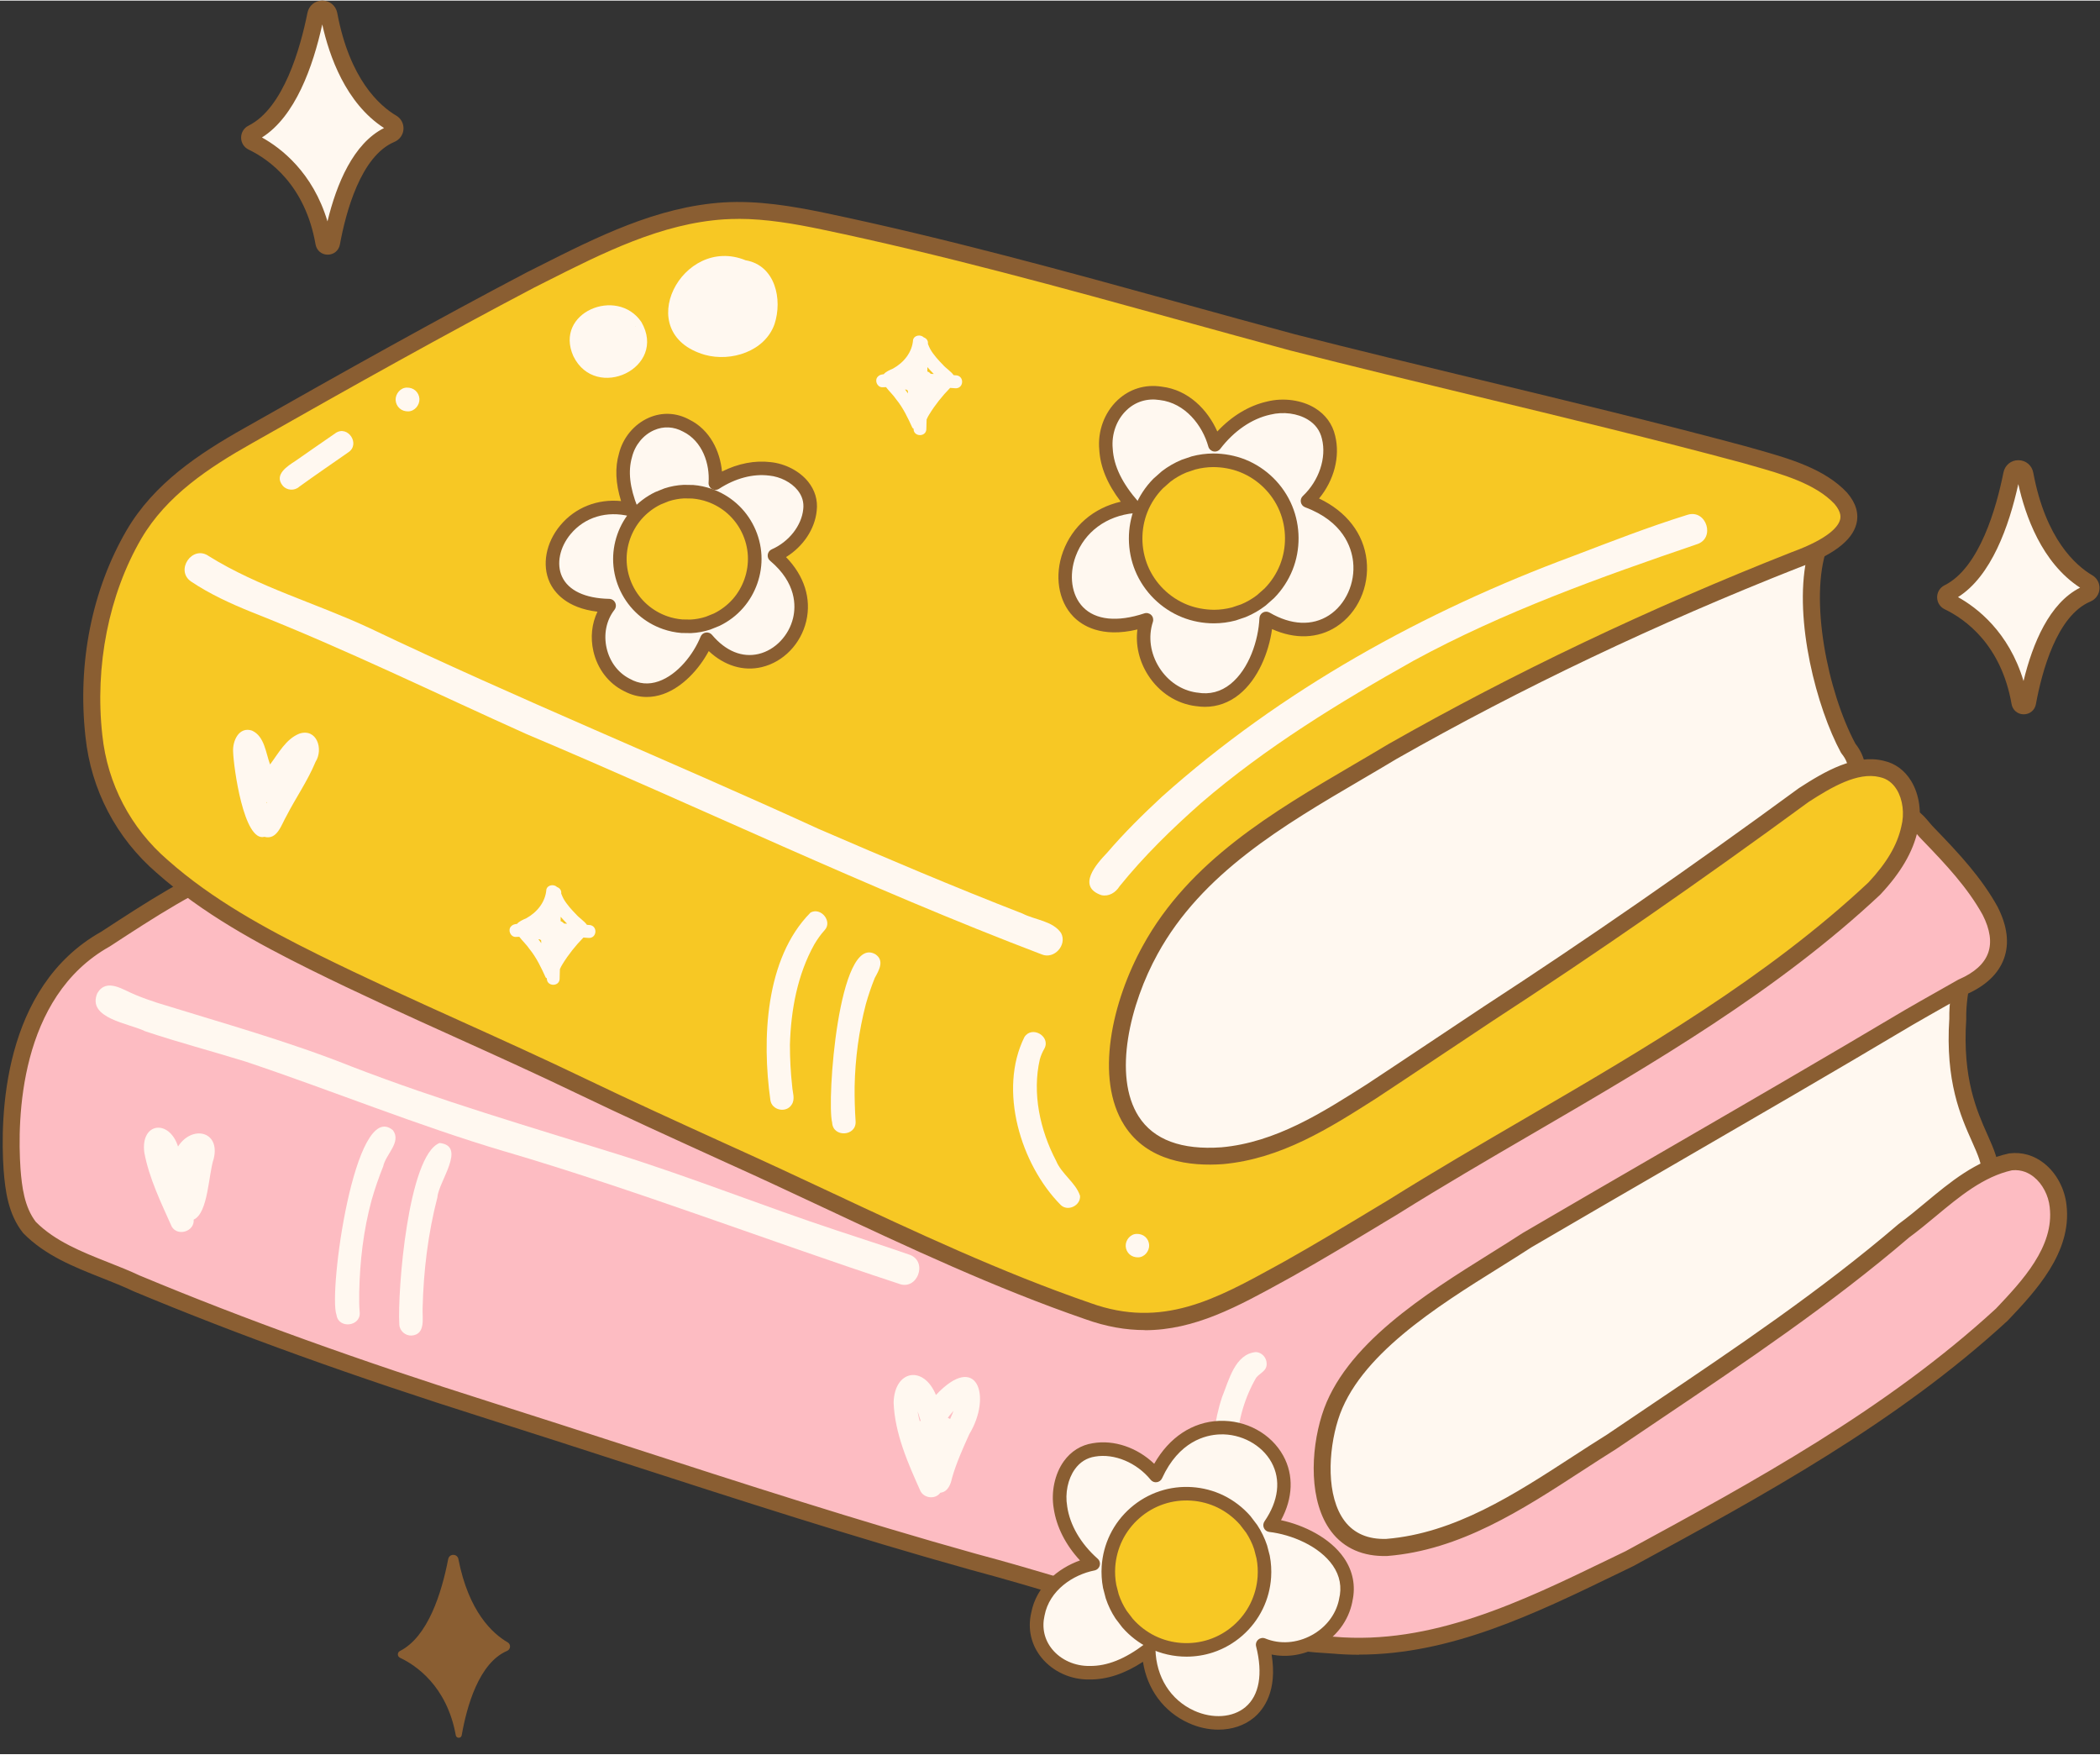 <?xml version="1.0" encoding="UTF-8"?>
<!DOCTYPE svg PUBLIC '-//W3C//DTD SVG 1.0//EN'
          'http://www.w3.org/TR/2001/REC-SVG-20010904/DTD/svg10.dtd'>
<svg data-name="Layer 2" height="518" preserveAspectRatio="xMidYMid meet" version="1.0" viewBox="-0.8 -0.0 620.3 517.9" width="620" xmlns="http://www.w3.org/2000/svg" xmlns:xlink="http://www.w3.org/1999/xlink" zoomAndPan="magnify"
><rect x="-0.8" y="-0.0" width="620.3" height="517.9" fill="#333333" stroke="none"/><g data-name="Layer 1"
  ><g
    ><g
      ><g
        ><g id="change1_2"
          ><path d="M577.49,300.72c-2.59,39.21,21.41,40.14,1.81,58.3-36.19,30.49-75.29,57.97-116.52,81.26-20.2,10.2-50.45,30.68-72.9,18.18-24.12-18.73-.89-50.45,15.6-66.04-.1.1-.2.2-.3.3-.05.04-.09.09-.13.12,31.44-28.37,67.78-51.73,105.45-70.94,19.42-8.77,38.81-17.72,56.99-28.78.35-3.5.78-7.02,1.86-10.39,1.15-5.34,9.4-5.94,10.33-.15-.76,5.97-2.32,11.98-2.18,18.13Z" fill="#fff8f0"
          /></g
          ><g id="change2_3"
          ><path d="M405.83,464.93c-5.95,0-11.73-1.25-17.17-4.28l-.32-.21c-7.11-5.52-10.92-12.51-11.32-20.77-.26-5.34.91-24.65,26.74-49.06v.02c29.11-26.18,64.63-50.05,105.6-70.95l.11-.05c19.37-8.75,38.2-17.48,55.66-28,.33-3.11.79-6.37,1.8-9.55.94-4.03,4.63-6.09,7.91-6.09.07,0,.14,0,.2,0,3.67.1,6.52,2.59,7.1,6.2l.06.36-.05.36c-.25,1.92-.57,3.86-.89,5.74-.67,3.95-1.36,8.04-1.27,12.03v.11s0,.11,0,.11c-1.15,17.41,3.13,27.01,6.26,34.03,3.86,8.66,6.66,14.92-5.24,25.95l-.09.08c-37.02,31.19-76.36,58.62-116.91,81.52l-.1.05c-2.88,1.46-5.97,3.12-9.25,4.89-14.9,8.04-32.46,17.52-48.82,17.52ZM391.26,456.37c17.99,9.86,41.84-3.01,61.02-13.36,3.29-1.77,6.39-3.45,9.32-4.93,40.25-22.73,79.29-49.96,116.05-80.93,9.22-8.56,7.7-11.97,4.03-20.2-3.33-7.47-7.9-17.7-6.69-36.28-.08-4.42.64-8.71,1.34-12.86.3-1.77.58-3.44.81-5.13-.37-1.42-1.54-1.67-2.23-1.69-1.26-.05-2.77.67-3.12,2.28l-.06.24c-1.02,3.18-1.43,6.62-1.75,9.87l-.12,1.24-1.06.65c-17.98,10.95-37.32,19.92-57.21,28.9-40.74,20.79-76.02,44.53-104.86,70.55h0c-12.51,11.95-25.42,29.83-24.7,44.72.32,6.68,3.43,12.38,9.24,16.95Z" fill="#8a5e32"
          /></g
        ></g
        ><g
        ><g id="change1_4"
          ><path d="M545.16,220.87c-8.15-15.09-14.45-43.55-8.66-59.95l-4.31,1.67c-42.98,11.74-84.18,28.2-122.61,50.96-31.42,18.05-64.27,38.5-80.67,72.18-11.04,19.94-8.74,56.64,19.29,59.16,26.89-.23,50.1-18.38,73.34-30,9.12-5.01,18.34-10.06,27.47-15.1,0,0,.02,0,.02-.01,1.46-.8,2.89-1.59,4.34-2.4,0,0,.01,0,.02,0,.21-.12.44-.24.66-.36,0,0,0,0,0,0,.01,0,.03-.02.04-.02,29.76-17.3,61.3-32.84,86.93-56.16-.18.17-.19.19-.21.2-.09.09-.18.17-.27.26,5.87-5.09,10.25-13.52,4.62-20.43Z" fill="#fff8f0"
          /></g
          ><g id="change2_11"
          ><path d="M348.09,347.39h-.12c-10.24-.93-18.18-6.18-22.96-15.2-7.92-14.93-5.16-35.24,1.67-47.62,16.45-33.74,48-53.88,81.65-73.2,36.45-21.58,77.86-38.8,123.07-51.17l9.26-3.59-1.81,5.13c-5.28,14.98.18,42.37,8.4,57.73,6.25,7.91,1.98,17.58-5.08,23.7v-.02c-20.65,18.62-45.2,32.44-68.95,45.81-5.81,3.27-11.82,6.65-17.66,10.04h0s-.18.11-.18.11c-.01,0-.02.01-.03.02l-1.84,1.02-3.34,1.85c-9.12,5.02-18.31,10.07-27.43,15.07-5.75,2.88-11.32,6.05-17.21,9.4-17.9,10.19-36.4,20.73-57.31,20.9h-.12ZM532.78,165.02c-44.81,12.25-85.83,29.29-121.94,50.68-32.98,18.95-63.88,38.63-79.7,71.12l-.06.12c-7.11,12.84-7.82,31.29-1.66,42.91,3.99,7.52,10.33,11.74,18.87,12.54,19.56-.21,37.45-10.4,54.75-20.25,5.69-3.24,11.57-6.59,17.36-9.48,9-4.94,18.16-9.97,27.25-14.98l.16-.08,4.71-2.6.48-.48h.37c5.77-3.35,11.68-6.67,17.4-9.9,23.72-13.35,48.24-27.15,68.56-45.64l.02.02c4.69-4.28,8.38-11.01,3.86-16.55l-.26-.39c-7.11-13.15-13.89-38.94-10.17-57.04Z" fill="#8a5e32"
          /></g
        ></g
        ><g
        ><g id="change3_1"
          ><path d="M607.12,356.09c1.5,12.76-8.45,23.38-16.59,31.98-32.37,29.77-71.57,51.21-110.01,72.09-27.38,13.19-56.14,28.28-87.43,25.54-36.52-1.98-71.2-15.27-106.27-24.59-48.12-13.43-95.41-29.59-143.02-44.67-35.2-11.12-70.08-23.32-104.15-37.55-10.67-5.06-23.29-7.96-31.74-16.58-3.81-4.84-4.67-11.15-5.14-17.11-1.7-25.01,3.96-54.83,27.6-68.05,12.61-8.24,26-17.03,40.04-22.41,9.54-4.98,20.06-1.55,29.41,2.18,12.81,5.09,25.15,11.3,37.78,16.81,40.81,17.67,81.04,35.73,119.42,58.16,52.07,32.06,80.7,38.68,136.89,9.67,31.76-19.22,64.38-36.95,96.58-55.43,15.19-8.9,29.8-18.8,45.46-26.89,7.39-3.31,3.54-10.35,11.82-10.89-3.53-2.74,8.16-7.05,12.89-7.76,3.91-.67,5.79,3.32,8.19,5.61,6.72,6.94,13.47,14.11,18.19,22.61,5.2,10.19,2.1,18.03-8.24,22.51-5.3,3.03-10.62,6-15.9,9.05-37.35,22.23-75.11,43.76-112.62,65.7-19.51,12.73-50.99,29.17-58.22,52.33-4.62,14.69-3.87,39.08,16.76,38.43,24.91-2,45.83-18.37,66.38-31.17,29.46-19.98,59.44-39.28,86.35-62.34,9.97-7.27,19.13-17.67,31.54-20.37,7.64-.91,13.3,6.02,14.03,13.11Z" fill="#fdbcc2"
          /></g
          ><g id="change2_10"
          ><path d="M400.65,488.54c-2.58,0-5.17-.11-7.78-.34-27.36-1.48-54.03-9.36-79.81-16.99-8.81-2.6-17.92-5.3-26.88-7.68-34.65-9.67-69.39-20.92-102.98-31.79-13.15-4.26-26.76-8.66-40.16-12.91-39.4-12.45-73.54-24.75-104.36-37.62l-.11-.05c-2.96-1.4-6.03-2.62-9.29-3.91-8.24-3.26-16.75-6.63-23.17-13.18l-.18-.21c-4.33-5.51-5.19-12.42-5.66-18.46-1.07-15.73-.4-53.99,28.8-70.38l.34-.22c12.73-8.31,25.89-16.91,39.97-22.33,10.47-5.38,21.67-1.72,31.36,2.14,7.91,3.15,15.75,6.76,23.33,10.26,4.75,2.19,9.66,4.46,14.52,6.58,38.9,16.84,80.19,35.22,119.69,58.29,51.52,31.72,79.56,37.94,134.41,9.64,21.2-12.83,43.12-25.18,64.32-37.13,10.58-5.97,21.53-12.14,32.24-18.28,5.36-3.14,10.76-6.48,15.99-9.71,9.54-5.89,19.39-11.98,29.57-17.24l.12-.06c2.54-1.14,3.22-2.7,4.08-4.69.9-2.07,2.08-4.77,5.71-5.91,0-.03.01-.05.02-.08,1.28-4.92,13.71-7.9,15.54-8.18,4.32-.73,6.88,2.33,8.76,4.57.54.64,1.04,1.24,1.53,1.71,7.42,7.66,13.89,14.64,18.65,23.21,2.91,5.69,3.54,10.82,1.93,15.31-1.62,4.51-5.4,8.1-11.23,10.65-1.96,1.12-3.92,2.23-5.88,3.33-3.3,1.87-6.61,3.74-9.89,5.64-23.36,13.91-47.3,27.77-70.44,41.19-13.82,8-28.1,16.28-42.12,24.48-2.87,1.87-5.96,3.8-9.24,5.85-18.72,11.68-42.02,26.22-47.91,45.1-2.93,9.32-3.56,22.66,1.96,29.94,2.76,3.63,6.9,5.42,12.27,5.25,20.17-1.64,37.87-13.14,55-24.27,3.35-2.17,6.81-4.42,10.2-6.53,4.35-2.95,8.78-5.94,13.22-8.92,24.61-16.56,50.06-33.69,72.83-53.2l.15-.12c2.6-1.9,5.12-3.99,7.78-6.2,7.38-6.14,15.02-12.49,24.71-14.59l.24-.04c3.71-.44,7.26.6,10.27,3.01,3.59,2.88,6.04,7.48,6.54,12.31,1.64,14-9.29,25.54-17.26,33.97l-.12.12c-32.95,30.31-72.38,51.73-110.51,72.45l-.11.06c-1.66.8-3.33,1.61-5,2.42-24.09,11.67-48.92,23.7-75.95,23.7ZM40.66,376.62c30.67,12.8,64.65,25.05,103.89,37.45,13.42,4.25,27.03,8.66,40.19,12.92,33.54,10.86,68.23,22.09,102.75,31.73,9,2.39,18.14,5.09,26.99,7.71,25.51,7.54,51.89,15.34,78.75,16.79,28.78,2.52,55.43-10.39,81.2-22.88,1.65-.8,3.3-1.6,4.95-2.39,37.82-20.55,76.93-41.81,109.4-71.65,7.7-8.13,17.24-18.25,15.87-29.91v-.04c-.36-3.48-2.16-6.91-4.7-8.93-1.33-1.07-3.53-2.27-6.45-1.96-8.44,1.87-15.56,7.79-22.45,13.52-2.58,2.14-5.25,4.36-7.95,6.34-22.96,19.67-48.51,36.86-73.21,53.48-4.43,2.98-8.87,5.97-13.29,8.97-3.43,2.14-6.87,4.38-10.2,6.54-17.66,11.48-35.93,23.34-57.38,25.06h-.12c-7.05.22-12.72-2.27-16.47-7.21-6.63-8.75-6.16-23.61-2.75-34.46,6.44-20.64,30.61-35.73,50.03-47.85,3.27-2.04,6.36-3.97,9.21-5.83l.1-.06c14.04-8.21,28.35-16.5,42.19-24.52,23.13-13.4,47.05-27.26,70.42-41.17,3.32-1.93,6.64-3.81,9.96-5.68,1.99-1.13,3.99-2.26,5.98-3.39l.25-.12c4.59-1.99,7.5-4.62,8.64-7.81,1.13-3.14.58-6.93-1.63-11.27-4.42-7.96-10.66-14.68-17.76-22.01-.62-.59-1.24-1.33-1.84-2.05-1.81-2.16-2.75-3.08-4.13-2.84-3.45.52-8.84,2.59-10.87,4.03l4.28,3.32-6.56.44c-2.94.19-3.35,1.14-4.34,3.42-.97,2.24-2.3,5.29-6.55,7.22-9.99,5.16-19.75,11.19-29.18,17.02-5.25,3.24-10.68,6.6-16.11,9.78-10.75,6.17-21.7,12.34-32.29,18.31-21.19,11.95-43.1,24.3-64.26,37.1l-.15.08c-57.02,29.44-86.08,23.04-139.35-9.76-39.21-22.91-80.34-41.21-119.11-58-4.92-2.14-9.85-4.42-14.63-6.62-7.52-3.47-15.29-7.06-23.08-10.16-8.7-3.47-18.69-6.79-27.33-2.29l-.26.12c-13.64,5.22-26.61,13.7-39.16,21.9l-.56.36c-26.77,14.97-27.33,50.93-26.33,65.69.41,5.25,1.13,11.23,4.52,15.63,5.67,5.72,13.63,8.88,21.34,11.93,3.17,1.25,6.44,2.55,9.53,4.01Z" fill="#8a5e32"
          /></g
        ></g
        ><g
        ><g id="change4_3"
          ><path d="M555.09,226.95c7.2,1.57,10.01,10.48,8.15,17.54-1.49,6.74-5.51,12.55-10.37,17.73-41.41,38.82-94.08,63.99-141.92,93.94-10.32,6.2-20.6,12.49-31.1,18.38-19.75,10.85-36.37,20.78-59.31,12.52-36.17-12.46-70.59-30.28-105.45-45.99-14.76-6.72-29.54-13.42-44.16-20.45-26.21-12.63-53.01-23.82-79.07-36.73-15.78-7.83-31.54-16.45-44.75-28.17-11.38-9.8-18.61-23.5-20.18-38.55-2.25-20.22,1.52-41.8,11.82-59.49,7.68-13.15,20.61-21.78,33.62-29.12,27.79-15.77,55.39-31.27,83.52-46.06,17.99-9.04,36.69-19.1,57.14-20.41,9.75-.6,19.69,1.04,29.31,3.04,46.76,9.78,92.55,23.39,138.64,35.81,44.44,11.32,89.19,21.27,133.48,33.16,9.64,2.79,21.64,5.57,28.48,12.9,7.9,9.23-5.86,15.39-13.52,18.18-40.82,16.09-80.71,34.86-118.89,56.57-26.35,15.86-56.19,30.55-71.56,58.58-13.71,24.82-17.76,63.61,21.23,60.81,16.55-1.5,30.54-10.36,44.17-19.04,11.55-7.61,22.99-15.32,34.51-22.94,31.67-20.61,62.7-42.24,93.16-64.55,6.6-4.27,15.29-9.53,22.91-7.71l.15.04Z" fill="#f7c824"
          /></g
          ><g id="change2_13"
          ><path d="M337.34,392.65c-5.53,0-11.34-.97-17.64-3.24-26.4-9.1-52.22-21.2-77.2-32.91-9.31-4.37-18.94-8.88-28.43-13.15l-3.2-1.46c-13.48-6.14-27.42-12.48-41.01-19.01-11.87-5.72-24.07-11.24-35.87-16.57-14.24-6.44-28.96-13.09-43.23-20.17-15.47-7.68-31.67-16.45-45.3-28.54-11.9-10.25-19.37-24.52-21.01-40.16-2.42-21.73,1.89-43.4,12.15-61.01,8.08-13.83,21.38-22.61,34.55-30.04,30.88-17.52,56.92-32.07,83.58-46.09l3.54-1.78c17.19-8.68,34.97-17.65,54.6-18.91,10.25-.63,20.46,1.11,29.98,3.09,35.75,7.48,71.49,17.34,106.05,26.88,10.72,2.96,21.81,6.02,32.73,8.96,18.32,4.67,37.04,9.18,55.14,13.55,25.72,6.21,52.33,12.62,78.34,19.61,1.03.3,2.04.58,3.06.87,9.37,2.65,19.99,5.65,26.6,12.74l.07.08c2.59,3.03,3.5,6.13,2.69,9.22-1.3,4.94-6.94,9.18-17.25,12.94-41.8,16.48-81.7,35.46-118.52,56.39-3.35,2.02-6.87,4.08-10.28,6.08-23.24,13.62-47.26,27.71-60.33,51.53-8.11,14.67-13.32,35.94-5.62,47.99,4.42,6.91,12.66,9.97,24.47,9.13,15.99-1.44,29.72-10.2,43.01-18.66,6.27-4.13,12.64-8.38,18.8-12.49,5.22-3.48,10.44-6.96,15.67-10.43,30.36-19.76,60.8-40.84,93.06-64.48l.12-.08c7.63-4.94,16.47-10.04,24.85-8.04l.14.04c3.35.74,6.14,2.79,8.06,5.93,2.5,4.08,3.24,9.71,1.94,14.68-1.37,6.22-4.96,12.41-10.97,18.81l-.11.12c-30.32,28.42-66.99,49.79-102.46,70.45-13.19,7.68-26.83,15.63-39.85,23.78l-5.24,3.16c-8.45,5.1-17.2,10.37-25.96,15.29l-2.12,1.17c-14.1,7.77-26.8,14.77-41.62,14.77ZM217.22,64.48c-1.35,0-2.69.04-4.04.12-18.61,1.19-35.92,9.93-52.66,18.38l-3.51,1.77c-26.57,13.97-52.56,28.49-83.41,46-12.57,7.09-25.22,15.41-32.69,28.21-9.57,16.44-13.76,37.57-11.49,57.95,1.5,14.38,8.37,27.49,19.33,36.93,13.22,11.73,29.07,20.3,44.23,27.82,14.19,7.03,28.87,13.67,43.07,20.09,11.83,5.35,24.06,10.88,35.98,16.62,13.54,6.51,27.46,12.84,40.91,18.97l3.2,1.45c9.51,4.29,19.16,8.81,28.49,13.18,24.86,11.65,50.56,23.7,76.74,32.72,21.09,7.59,36.89-1.11,55.19-11.19l2.1-1.16c8.68-4.87,17.38-10.12,25.81-15.2l5.21-3.14c13.05-8.17,26.72-16.13,39.94-23.84,35.2-20.51,71.6-41.71,101.49-69.72,5.41-5.79,8.49-11.03,9.7-16.51.98-3.74.44-7.98-1.34-10.89-1.22-1.99-2.87-3.22-4.91-3.67l-.24-.06c-6.39-1.53-14.12,2.98-20.87,7.35-32.32,23.68-62.81,44.8-93.21,64.59-5.21,3.45-10.43,6.93-15.64,10.41-6.17,4.12-12.55,8.37-18.86,12.53-13.82,8.81-28.08,17.89-45.32,19.45-9.54.68-22.27-.74-29.09-11.42-8.85-13.85-3.64-36.64,5.45-53.09,13.72-25.02,38.36-39.46,62.18-53.43,3.4-1.99,6.91-4.05,10.29-6.08,37.08-21.08,77.19-40.17,119.27-56.75,11.25-4.11,13.72-7.74,14.19-9.54.14-.52.55-2.1-1.62-4.66-5.67-6.04-15.55-8.83-24.27-11.3-1.04-.29-2.05-.58-3.05-.87-25.91-6.96-52.48-13.37-78.17-19.57-18.12-4.37-36.85-8.89-55.23-13.58-10.97-2.96-22.06-6.02-32.79-8.98-34.49-9.52-70.15-19.36-105.74-26.8-7.89-1.64-16.27-3.11-24.61-3.11Z" fill="#8a5e32"
          /></g
        ></g
        ><g id="change1_6"
        ><path d="M332.88,370.31c-.7-.61-1.12-1.5-1.17-2.43-.09-1.82,1.4-3.64,3.29-3.64.92,0,1.77.25,2.47.86.7.61,1.12,1.5,1.17,2.43.09,1.82-1.4,3.64-3.29,3.64-.92,0-1.77-.25-2.47-.86Z" fill="#fff8f0"
        /></g
        ><g id="change1_7"
        ><path d="M497.65,151.87c5.59-1.77,8.39,7.01,2.7,8.72-28.48,9.71-57.07,19.94-83.56,34.34-21.99,12.34-43.7,25.61-62.85,42.1-8.59,7.59-16.85,15.63-24.05,24.56-1.13,1.83-3.18,3.12-5.38,2.6-7.28-2.52-1.57-9.1,1.73-12.53,5.01-5.85,10.5-11.26,16.14-16.5,35.26-31.53,77.4-54.79,121.5-71.12,11.18-4.26,22.34-8.62,33.77-12.17Z" fill="#fff8f0"
        /></g
        ><g id="change1_8"
        ><path d="M219.48,76.7c8.72,1.51,10.92,11.53,8.49,18.88-2.86,8.03-12.82,11.18-20.56,9.04-22.02-6.35-6.69-35.63,12.07-27.91Z" fill="#fff8f0"
        /></g
        ><g id="change1_9"
        ><path d="M186.9,96.37s0-.06,0-.09c-.04-.06-.08-.13-.12-.19.04.09.09.19.13.28ZM188.64,94.91c7.85,13.54-13.49,23.63-20.08,10.1-5.77-12.9,12.92-20.61,20.08-10.1Z" fill="#fff8f0"
        /></g
        ><g id="change1_10"
        ><path d="M98.31,127.73c3.66-2.46,7.45,3.31,3.74,5.71-4.82,3.37-9.68,6.67-14.44,10.12-1.39,1.28-3.68,1.15-4.9-.29-2.68-3.25,1.4-5.78,3.81-7.35,3.92-2.75,7.86-5.46,11.8-8.18Z" fill="#fff8f0"
        /></g
        ><g id="change1_11"
        ><path d="M123.09,117.63c.09,1.84-1.42,3.69-3.34,3.69-.93,0-1.79-.25-2.5-.87-.71-.62-1.14-1.52-1.19-2.46-.09-1.84,1.42-3.69,3.34-3.69.93,0,1.79.25,2.5.87.71.62,1.14,1.52,1.19,2.46Z" fill="#fff8f0"
        /></g
        ><g id="change1_12"
        ><path d="M312.66,275.46c1.77,3.49-2.07,7.76-5.72,6.25-51.56-19.6-101.47-43.68-152.16-65.05-27.06-12.14-53.52-25.12-81.11-36-6.24-2.52-12.39-5.31-18-9.07-4.85-3.26.32-10.96,5.21-7.52,14.73,9.18,31.86,13.96,47.52,21.27,43.78,20.88,88.63,39.16,132.7,59.34,19.92,8.6,39.91,17.1,60.14,24.96,3.73,1.91,9.02,2.16,11.44,5.83Z" fill="#fff8f0"
        /></g
        ><g id="change1_13"
        ><path d="M238.56,269.37c3.11-1.77,6.63,2.62,4.22,5.17-1.17,1.28-2.15,2.7-3.04,4.19-5.01,8.98-6.92,19.44-7.21,29.64,0,4.11.21,8.22.67,12.3.1,1.8.95,3.78-.16,5.41-1.59,2.54-5.83,1.69-6.28-1.31-2.53-17.94-1.57-41.86,11.82-55.39Z" fill="#fff8f0"
        /></g
        ><g id="change1_14"
        ><path d="M257.78,281.66c2.78,1.88,1.02,4.77-.19,7-1.03,2.53-1.89,5.12-2.64,7.74-2.06,7.94-3.15,16.12-3.31,24.32-.03,3.43.06,6.86.29,10.29.27,4.46-6.72,4.85-6.93.35-1.65-6.26,1.87-55.98,12.78-49.7Z" fill="#fff8f0"
        /></g
        ><g id="change1_15"
        ><path d="M318.22,352.95c.26,2.9-3.59,4.81-5.71,2.75-11.83-11.96-18.49-33.96-10.72-49.58,2.2-3.5,7.87-.22,5.89,3.43-.58.98-1.02,2.03-1.33,3.12-2.32,10.03.06,20.96,4.79,29.96,1.61,3.94,5.78,6.44,7.07,10.32Z" fill="#fff8f0"
        /></g
        ><g id="change1_16"
        ><path d="M77.97,237.01c.05-.09.1-.18.14-.27-.07.02-.14.03-.21.04.02.07.04.15.07.22ZM87.61,216.5c5.17-1.69,7.19,4.58,4.8,8.32-2.31,5.59-5.83,10.62-8.56,15.93-1.51,2.53-2.72,7.27-6.55,6.22-6.09,1.65-9.11-20.64-9.24-25.1-.21-3.2,1.71-7.55,5.58-6.27,3.71,1.69,4.06,6.57,5.33,10,2.49-3.28,4.65-7.5,8.65-9.1Z" fill="#fff8f0"
        /></g
        ><g id="change1_17"
        ><path d="M267.96,370.43c5.44,2.06,2.16,10.79-3.38,8.49-38.97-12.79-77.34-27.6-116.6-39.13.08.03.16.05.25.08.1.03.21.07.31.1-26.1-7.73-51.02-17.98-76.76-26.6-9.86-3.06-19.86-5.68-29.66-8.96-4.76-2.36-17.35-3.78-14.17-11.26,2.77-4.65,7.66-.91,11.25.49,2.13.9,4.32,1.65,6.5,2.37,19.24,5.97,38.55,11.31,57.24,18.76,26.02,10.06,52.46,17.75,78.99,26.04,21.85,6.85,42.7,15.23,64.38,22.4,7.21,2.41,14.47,4.7,21.64,7.22Z" fill="#fff8f0"
        /></g
        ><g id="change1_18"
        ><path d="M129.04,337.4c8.11.84-.34,11.48-.63,16-2.78,10.7-4.11,21.75-4.38,32.79-.11,2.96.96,7.75-3.25,8.08-1.85.09-3.57-1.39-3.63-3.28-.58-9.9,2.59-49.94,11.89-53.59Z" fill="#fff8f0"
        /></g
        ><g id="change1_19"
        ><path d="M115.28,333.66c2.56,3.49-2.18,7.12-2.89,10.64-1.32,3.29-2.47,6.62-3.44,10.02-2.39,8.84-3.46,17.98-3.64,27.12-.02,2-.05,4,.14,5.99.35,4.16-6.24,4.94-6.84.79-2.49-6.44,5.39-64.3,16.68-54.56Z" fill="#fff8f0"
        /></g
        ><g id="change1_20"
        ><path d="M51.79,338.44c4.07-6.38,12.54-4.64,10.54,3.6-1.57,4.57-1.59,16.02-5.92,17.99.3,3.46-4.68,5.07-6.47,2.09-3.15-7.05-6.68-14.26-8.11-21.89-1.18-8.91,7.35-9.98,9.96-1.79Z" fill="#fff8f0"
        /></g
        ><g id="change1_21"
        ><path d="M270.88,419.53c.1-.03.19-.05.29-.07-.36-.9-.54-1.87-.93-2.77.12.71.26,1.41.43,2.11.07.24.14.49.21.73ZM280.51,417.37c.12-.3.24-.59.35-.89-.43.48-.84.98-1.24,1.48-.15.2-.3.4-.45.61.23.09.46.2.68.33.22-.51.44-1.02.66-1.53ZM275.66,411.82c12.13-12.9,16.64.33,9.86,11.56-1.91,4.22-3.82,8.46-5.1,12.92-.4,1.91-1.23,4.15-3.47,4.39-1.43,2.01-4.7,1.69-5.85-.46-3.69-8.22-7.62-17.08-7.94-26.18.25-9.61,8.85-11.13,12.5-2.23Z" fill="#fff8f0"
        /></g
        ><g id="change1_22"
        ><path d="M373.33,402.38c.24,2.29-1.93,2.91-3.08,4.33-6.85,11.83-7.6,26.78-2.59,39.45.75,1.8,1.59,3.55,2.65,5.19,2.46,3.71-3.35,7.56-5.78,3.78-7.69-12.64-9-28.77-4.34-42.73,2-4.87,3.76-12.7,10-13.26,1.69.1,3.07,1.57,3.15,3.24Z" fill="#fff8f0"
        /></g
        ><g id="change1_23"
        ><path d="M389.58,472.54c.09,1.84-1.41,3.68-3.33,3.68-.93,0-1.79-.25-2.5-.87-.7-.62-1.14-1.52-1.18-2.46-.09-1.84,1.41-3.68,3.33-3.68.92,0,1.79.25,2.5.87.7.62,1.14,1.52,1.18,2.46Z" fill="#fff8f0"
        /></g
        ><g
        ><g
          ><g id="change1_25"
            ><path d="M373.98,120.35c6.95-1.73,15.89.91,17.65,8.62,1.68,6.75-1.26,14.14-6.21,18.81,29.2,10.87,12.85,49.37-12.2,34.71-.48,11.07-7.55,26.15-20.67,23.88l.18.03c-10.88-1.3-18.28-13.15-14.87-23.52-31.6,10.52-31.14-30.86-3.84-33.48-4.15-4.72-7.73-10.41-8.11-16.84-.9-9.36,6.33-18.1,16.11-16.56,7.97.93,13.99,7.74,16.04,15.2,3.95-5.17,9.48-9.43,15.92-10.85Z" fill="#fff8f0"
            /></g
            ><g id="change2_7"
            ><path d="M355.12,208.58c-.85,0-1.7-.07-2.57-.2-.02,0-.04,0-.06,0-5.73-.69-10.9-4.03-14.19-9.19-2.64-4.14-3.72-8.9-3.13-13.46-10.66,2.56-16.38-1.18-18.94-3.82-4.44-4.58-5.63-12.11-3.03-19.18,2.79-7.57,9.03-12.9,17.06-14.74-3.97-5.2-6.06-10.24-6.35-15.31-.53-5.47,1.48-10.98,5.38-14.66,3.55-3.34,8.17-4.76,13.04-4,7.91.92,13.63,6.87,16.44,13.24,4.25-4.56,9.39-7.67,14.75-8.86,4.81-1.19,10.22-.44,14.12,1.96,3.1,1.91,5.16,4.73,5.94,8.16,1.53,6.15-.32,13.16-4.75,18.53,8.11,3.85,13.17,10.37,14.04,18.24.86,7.85-2.64,15.55-8.92,19.62-5.46,3.54-12.26,3.76-19.01.71-.95,6.85-4.12,14.81-9.74,19.33-2.98,2.4-6.42,3.63-10.08,3.63ZM352.59,204.35c.1,0,.19.01.29.03,3.62.63,6.92-.23,9.8-2.55,5.5-4.43,8.25-12.96,8.53-19.44.03-.7.43-1.33,1.04-1.67.62-.34,1.36-.32,1.97.03,6.36,3.72,12.59,4,17.54.8,4.95-3.21,7.81-9.57,7.12-15.83-.46-4.21-2.92-11.88-14.17-16.08-.65-.24-1.12-.8-1.26-1.48-.14-.68.08-1.38.59-1.85,4.77-4.5,7.04-11.28,5.64-16.87-.56-2.43-1.95-4.33-4.15-5.68-3.03-1.86-7.27-2.43-11.08-1.48-.02,0-.03,0-.05.01-5.45,1.2-10.69,4.79-14.76,10.11-.46.6-1.22.9-1.97.75-.75-.15-1.34-.7-1.55-1.43-1.71-6.21-6.8-12.87-14.35-13.75-3.69-.58-7.13.47-9.75,2.95-3.01,2.83-4.55,7.11-4.14,11.44.3,5.11,2.79,10.22,7.62,15.71.5.56.63,1.36.36,2.06-.28.7-.92,1.18-1.67,1.25-8.16.78-14.6,5.54-17.25,12.72-2.08,5.64-1.23,11.53,2.15,15.02,3.73,3.85,10.16,4.5,18.12,1.86.71-.24,1.51-.05,2.04.48.54.53.72,1.32.49,2.04-1.45,4.41-.75,9.35,1.92,13.54,2.56,4.02,6.53,6.67,10.92,7.31ZM373.98,120.35h0,0Z" fill="#8a5e32"
            /></g
          ></g
          ><g
          ><g id="change4_4"
            ><path d="M363.69,181.13c-1.92.51-3.87.77-5.85.79-2.97.02-5.93-.54-8.69-1.64-5.74-2.29-10.42-6.91-12.77-12.63-2.27-5.51-2.31-11.83-.1-17.36,1.14-2.86,2.86-5.47,5.02-7.66.78-.69,1.57-1.39,2.35-2.08,1.62-1.24,3.37-2.26,5.25-3.03.94-.32,1.88-.64,2.82-.95,1.92-.51,3.87-.77,5.85-.79,2.97-.02,5.93.54,8.69,1.64,5.74,2.29,10.42,6.91,12.77,12.63,2.27,5.51,2.31,11.83.1,17.36-1.14,2.86-2.86,5.47-5.02,7.66-.78.69-1.57,1.39-2.35,2.08-1.62,1.24-3.37,2.26-5.25,3.03-.94.32-1.88.64-2.82.95Z" fill="#f7c824"
            /></g
            ><g id="change2_8"
            ><path d="M357.71,183.92c-3.16,0-6.38-.61-9.3-1.78-6.25-2.49-11.31-7.5-13.88-13.72-2.47-5.98-2.51-12.86-.11-18.87,1.22-3.07,3.11-5.95,5.46-8.33.03-.03.06-.06.1-.09l2.35-2.08s.07-.06.11-.09c1.75-1.34,3.67-2.45,5.71-3.3.04-.02.08-.03.12-.05l2.82-.96s.08-.03.12-.04c2.07-.55,4.21-.84,6.35-.85,3.18,0,6.48.6,9.45,1.78,6.25,2.5,11.32,7.5,13.88,13.72,2.47,5.98,2.51,12.86.11,18.87-1.23,3.08-3.11,5.95-5.46,8.33-.03.03-.06.06-.1.09l-2.35,2.08s-.07.06-.11.09c-1.75,1.34-3.67,2.45-5.71,3.3-.04.02-.08.03-.12.05l-2.82.96s-.08.03-.12.04c-2.07.55-4.21.84-6.35.85h-.14ZM363.69,181.13h0,0ZM342.67,144.08c-1.95,1.99-3.52,4.39-4.54,6.95-2.01,5.05-1.98,10.83.09,15.86,2.16,5.23,6.41,9.43,11.67,11.53,2.5.99,5.26,1.48,7.94,1.5,1.78-.01,3.56-.25,5.28-.7l2.7-.91c1.67-.7,3.25-1.61,4.68-2.71l2.25-1.99c1.95-1.99,3.52-4.39,4.54-6.95,2.01-5.05,1.98-10.83-.09-15.86-2.16-5.23-6.41-9.43-11.67-11.53-2.5-1-5.23-1.48-7.94-1.5-1.78.01-3.56.25-5.28.7l-2.7.91c-1.67.7-3.25,1.61-4.68,2.71l-2.25,1.99Z" fill="#8a5e32"
            /></g
          ></g
        ></g
        ><g
        ><g
          ><g id="change1_3"
            ><path d="M312.43,445.01c-1.22-7.05,2.06-15.78,9.87-16.98,6.85-1.18,14.01,2.29,18.31,7.56,12.97-28.34,50.17-9.23,33.73,14.69,11,1.28,25.53,9.43,22.31,22.35l.05-.18c-2.08,10.75-14.45,17.27-24.53,13.12,8.2,32.28-33.04,28.82-33.67,1.4-5.01,3.8-10.94,6.96-17.39,6.86-9.4.22-17.59-7.63-15.35-17.27,1.5-7.88,8.74-13.39,16.33-14.9-4.87-4.32-8.71-10.14-9.66-16.66Z" fill="#fff8f0"
            /></g
            ><g id="change2_4"
            ><path d="M359.09,510.66c-2.9,0-5.92-.64-8.81-1.96-7.35-3.33-12.21-9.95-13.47-18.08-5.48,3.58-10.68,5.26-15.73,5.22-5.5.12-10.84-2.27-14.23-6.43-3.08-3.78-4.15-8.5-3.04-13.29,1.49-7.82,7.84-13.1,14.4-15.44-4.24-4.57-6.96-9.92-7.76-15.35-.83-4.88.31-10.22,2.98-13.94,2.13-2.96,5.09-4.8,8.57-5.33,6.24-1.08,13.1,1.27,18.13,6.08,4.43-7.81,11.3-12.38,19.21-12.68,7.92-.29,15.32,3.76,18.92,10.32,3.13,5.7,2.86,12.5-.67,19.02,6.76,1.45,14.47,5.19,18.57,11.12,2.68,3.88,3.54,8.32,2.5,12.87,0,.02,0,.04,0,.06-1.1,5.67-4.81,10.58-10.19,13.48-4.32,2.33-9.14,3.07-13.66,2.14,1.78,10.82-2.37,16.25-5.19,18.61-2.83,2.37-6.57,3.58-10.54,3.58ZM338.5,484.98c.3,0,.59.07.87.2.68.33,1.11,1,1.13,1.75.19,8.19,4.46,14.97,11.43,18.13,5.47,2.48,11.41,2.06,15.13-1.05,4.11-3.44,5.23-9.81,3.17-17.94-.19-.73.06-1.51.63-2,.57-.5,1.37-.62,2.07-.34,4.3,1.77,9.27,1.43,13.65-.93,4.2-2.26,7.13-6.03,8.09-10.36,0-.09.03-.19.05-.29.89-3.57.27-6.92-1.83-9.96-4.02-5.81-12.32-9.17-18.77-9.92-.7-.08-1.3-.52-1.59-1.16s-.22-1.38.17-1.96c4.18-6.08,4.91-12.27,2.07-17.44-2.84-5.17-9.01-8.5-15.27-8.25-4.23.16-12.06,2.05-17.06,12.97-.29.63-.88,1.06-1.56,1.15-.68.1-1.37-.18-1.8-.72-4.14-5.08-10.74-7.83-16.42-6.85-2.46.38-4.46,1.63-5.96,3.72-2.07,2.88-2.95,7.08-2.28,10.94,0,.02,0,.03,0,.05.8,5.53,4,11.02,9.01,15.46.57.5.8,1.29.6,2.02-.2.73-.8,1.29-1.54,1.44-6.32,1.25-13.33,5.85-14.75,13.31-.84,3.64-.05,7.14,2.23,9.94,2.61,3.21,6.77,5.03,11.11,4.96,5.14.06,10.4-2.04,16.22-6.46.35-.27.78-.41,1.21-.41Z" fill="#8a5e32"
            /></g
          ></g
          ><g
          ><g id="change4_1"
            ><path d="M372.31,459.69c.37,1.95.49,3.91.36,5.89-.2,2.96-.97,5.88-2.27,8.55-2.7,5.56-7.65,9.89-13.52,11.82-5.66,1.87-11.96,1.44-17.33-1.16-2.77-1.35-5.25-3.25-7.28-5.57-.63-.83-1.27-1.66-1.9-2.5-1.12-1.7-2-3.52-2.64-5.46-.25-.96-.5-1.92-.75-2.89-.37-1.95-.49-3.91-.36-5.89.2-2.96.97-5.88,2.27-8.55,2.7-5.56,7.65-9.89,13.52-11.82,5.66-1.87,11.96-1.44,17.33,1.16,2.77,1.35,5.25,3.25,7.28,5.57.63.83,1.27,1.66,1.9,2.5,1.12,1.7,2,3.52,2.64,5.46.25.96.5,1.92.75,2.89Z" fill="#f7c824"
            /></g
            ><g id="change2_2"
            ><path d="M349.68,489.1c-3.79,0-7.57-.84-11-2.51-2.98-1.45-5.71-3.54-7.91-6.05-.03-.03-.06-.07-.09-.1l-1.9-2.49s-.05-.07-.08-.11c-1.22-1.84-2.18-3.84-2.87-5.93-.01-.04-.03-.08-.04-.13l-.75-2.89s-.02-.08-.03-.13c-.4-2.1-.53-4.25-.39-6.4.22-3.25,1.05-6.38,2.46-9.29,2.94-6.06,8.3-10.74,14.69-12.85,6.14-2.03,13.01-1.57,18.83,1.26,2.98,1.45,5.71,3.54,7.91,6.05.03.03.06.07.08.1l1.9,2.5s.05.07.08.11c1.21,1.84,2.18,3.84,2.88,5.93.01.04.03.08.04.13l.75,2.88s.02.09.03.13c.4,2.11.53,4.26.39,6.4-.22,3.25-1.04,6.37-2.46,9.29-2.94,6.06-8.3,10.74-14.69,12.85-2.53.83-5.18,1.25-7.83,1.25ZM333.83,477.96c1.84,2.09,4.12,3.83,6.6,5.04,4.89,2.38,10.66,2.76,15.83,1.06,5.38-1.77,9.88-5.71,12.35-10.8,1.17-2.42,1.89-5.12,2.07-7.81.12-1.78.01-3.57-.32-5.32l-.71-2.76c-.57-1.72-1.37-3.35-2.36-4.87l-1.82-2.38c-1.84-2.09-4.12-3.83-6.6-5.04-4.89-2.38-10.66-2.76-15.83-1.06-5.37,1.77-9.87,5.71-12.35,10.8-1.17,2.41-1.89,5.11-2.07,7.81-.12,1.78-.01,3.57.32,5.32l.71,2.76c.57,1.72,1.37,3.35,2.36,4.87l1.82,2.38Z" fill="#8a5e32"
            /></g
          ></g
        ></g
        ><g
        ><g
          ><g id="change1_5"
            ><path d="M226.6,138.3c6.15.61,12.66,5.34,11.86,12.12-.59,5.98-5.12,11.14-10.5,13.5,20.61,17.3-3.84,43.88-19.97,24.7-3.59,8.86-13.71,19.08-23.73,13.44l.14.08c-8.47-4.2-11.06-15.99-5.29-23.43-28.75-.58-16.4-34.12,6.56-28.34-2.01-5.04-3.28-10.71-1.72-16.05,1.97-7.88,10.39-12.89,17.9-8.81,6.21,3.06,9.14,10.35,8.65,17.01,4.71-3.06,10.44-4.92,16.09-4.22Z" fill="#fff8f0"
            /></g
            ><g id="change2_5"
            ><path d="M190.24,205.67c-2.29,0-4.55-.58-6.68-1.72-.02,0-.03-.01-.05-.02-4.54-2.25-7.83-6.54-9.03-11.76-.93-4.06-.49-8.17,1.2-11.69-9.25-1.1-12.8-5.8-14.13-8.7-2.33-5.11-1.1-11.69,3.13-16.77,4.43-5.32,10.98-7.88,17.97-7.2-1.63-5.27-1.83-9.89-.61-14.05,1.17-4.68,4.46-8.64,8.77-10.54,3.93-1.73,8.19-1.54,12,.53,6.12,3.01,9.1,9.38,9.65,15.34,4.72-2.37,9.72-3.35,14.35-2.78,4.33.43,8.58,2.65,11.1,5.78,2.02,2.51,2.89,5.47,2.53,8.56-.53,5.42-3.99,10.57-9.06,13.71,5.37,5.5,7.54,12.26,5.97,18.91-1.59,6.73-6.75,12.06-13.14,13.58-5.46,1.3-11.04-.42-15.66-4.74-2.81,5.25-7.67,10.68-13.5,12.72-1.61.56-3.22.84-4.82.84ZM185,200.19c.08.03.17.07.25.12,2.69,1.52,5.55,1.77,8.49.74,5.68-1.98,10.32-8.05,12.4-13.19.26-.65.85-1.11,1.54-1.22.7-.11,1.39.15,1.84.69,4.03,4.79,8.92,6.79,13.77,5.63,4.85-1.15,8.94-5.42,10.17-10.61.83-3.49,1.04-10.33-6.79-16.91-.53-.44-.79-1.13-.69-1.82.1-.68.54-1.27,1.17-1.55,5.09-2.24,8.83-7.01,9.31-11.86.24-2.07-.32-3.94-1.67-5.62-1.88-2.33-5.1-3.98-8.4-4.31-.02,0-.04,0-.05,0-4.72-.59-9.96.8-14.75,3.91-.63.41-1.45.43-2.11.04-.65-.39-1.03-1.11-.98-1.87.4-5.45-1.77-12.23-7.54-15.07-2.77-1.5-5.78-1.64-8.55-.42-3.19,1.4-5.63,4.36-6.52,7.92-1.22,4.19-.68,9.01,1.64,14.82.28.7.14,1.49-.35,2.06-.49.56-1.27.81-1.99.62-6.76-1.7-13.27.27-17.43,5.26-3.25,3.9-4.26,8.83-2.56,12.55,1.87,4.11,6.83,6.45,13.96,6.59.76.02,1.44.46,1.76,1.14.33.68.24,1.49-.22,2.09-2.41,3.1-3.25,7.24-2.31,11.34.9,3.93,3.3,7.17,6.61,8.92Z" fill="#8a5e32"
            /></g
          ></g
          ><g
          ><g id="change4_2"
            ><path d="M200.63,184.77c-1.71-.14-3.37-.49-4.98-1.05-2.42-.85-4.67-2.16-6.6-3.85-4.01-3.52-6.47-8.64-6.74-13.97-.25-5.14,1.54-10.29,4.94-14.15,1.76-2,3.91-3.62,6.3-4.78.84-.34,1.68-.67,2.51-1.01,1.67-.54,3.39-.86,5.15-.95.86.01,1.72.03,2.57.04,1.71.14,3.37.49,4.98,1.05,2.42.85,4.67,2.16,6.6,3.85,4.01,3.52,6.47,8.64,6.74,13.97.25,5.14-1.54,10.29-4.94,14.15-1.76,2-3.91,3.62-6.3,4.78-.84.34-1.68.67-2.51,1.01-1.67.54-3.39.86-5.15.95-.86-.01-1.72-.03-2.57-.04Z" fill="#f7c824"
            /></g
            ><g id="change2_12"
            ><path d="M203.21,186.81h-.03l-2.57-.04s-.09,0-.13,0c-1.87-.15-3.71-.54-5.48-1.16-2.69-.94-5.13-2.36-7.26-4.24-4.42-3.89-7.12-9.49-7.41-15.37-.28-5.65,1.7-11.33,5.44-15.57,1.91-2.17,4.31-3.99,6.94-5.26.04-.02.08-.04.12-.05l2.51-1.01s.08-.03.13-.05c1.83-.6,3.74-.95,5.67-1.04.04,0,.09,0,.13,0l2.57.04s.09,0,.13,0c1.87.15,3.71.54,5.48,1.16,2.69.94,5.13,2.37,7.26,4.24,4.42,3.89,7.12,9.49,7.41,15.37.28,5.65-1.71,11.33-5.44,15.57-1.94,2.21-4.27,3.97-6.94,5.26-.04.02-.08.04-.12.05l-2.51,1.01s-.08.03-.13.05c-1.84.6-3.74.95-5.67,1.04-.03,0-.07,0-.1,0ZM200.73,182.77l2.44.04c1.53-.08,3.04-.36,4.5-.83l2.38-.96c2.12-1.03,4.06-2.51,5.61-4.27,3.05-3.47,4.67-8.11,4.45-12.73-.24-4.81-2.45-9.39-6.06-12.56-1.71-1.51-3.77-2.71-5.93-3.46-1.43-.5-2.92-.81-4.42-.94l-2.47-.04c-1.46.08-3,.35-4.48.83l-2.38.96c-2.12,1.03-4.06,2.51-5.61,4.27-3.05,3.47-4.68,8.12-4.45,12.73.24,4.81,2.45,9.39,6.06,12.56,1.72,1.51,3.77,2.71,5.93,3.46,1.43.5,2.92.81,4.42.94Z" fill="#8a5e32"
            /></g
          ></g
        ></g
      ></g
      ><g id="change2_9"
      ><path d="M131.59,460.27c-1.92,9.95-5.96,22.97-14.27,27.17-.82.42-.8,1.6.04,1.99,4.57,2.16,13.81,8.24,16.47,22.89.18.98,1.58.98,1.75,0,1.5-8.56,5.1-21.38,13.4-24.92,1.08-.46,1.19-1.95.17-2.53-4.44-2.57-11.52-9.01-14.55-24.59-.32-1.66-2.69-1.66-3,0Z" fill="#8a5e32"
      /></g
      ><g
      ><g id="change1_24"
        ><path d="M92.46,4.1c-2.58,12.88-7.94,29.72-18.76,35.08-1.07.53-1.05,2.07.03,2.58,5.9,2.84,17.82,10.82,21.14,29.82.22,1.27,2.04,1.28,2.27.01,2.03-11.08,6.82-27.67,17.6-32.17,1.4-.59,1.56-2.51.25-3.28-5.73-3.37-14.85-11.78-18.63-32.02-.4-2.15-3.46-2.18-3.89-.03Z" fill="#fff8f0"
        /></g
        ><g id="change2_6"
        ><path d="M96.01,75.04h-.02c-1.8,0-3.27-1.25-3.58-3.03-3.07-17.56-13.7-25.08-19.76-28-1.37-.66-2.22-2.01-2.23-3.53,0-1.51.83-2.87,2.18-3.54,10.38-5.15,15.37-23.1,17.42-33.34h0c.43-2.13,2.23-3.61,4.39-3.61.01,0,.02,0,.03,0,2.18.01,3.98,1.52,4.38,3.67,3.67,19.61,12.5,27.41,17.44,30.32,1.42.84,2.23,2.38,2.12,4.02-.11,1.66-1.14,3.08-2.67,3.73-9.94,4.16-14.36,20.78-16.11,30.32-.32,1.76-1.8,2.99-3.59,2.99ZM76.58,40.43c5.53,3.07,15.01,10.25,19.35,24.78,2.69-11.1,7.64-23.02,16.71-27.57-11.35-7.34-16.21-21.38-18.25-30.6-2.74,12.45-7.98,27.21-17.82,33.39Z" fill="#8a5e32"
        /></g
      ></g
      ><g
      ><g id="change1_1"
        ><path d="M593.44,139.85c-2.58,12.88-7.94,29.72-18.76,35.08-1.07.53-1.05,2.07.03,2.58,5.9,2.84,17.82,10.82,21.14,29.82.22,1.27,2.04,1.28,2.27.01,2.03-11.08,6.82-27.67,17.6-32.17,1.4-.59,1.56-2.51.25-3.28-5.73-3.37-14.85-11.78-18.63-32.02-.4-2.15-3.46-2.18-3.89-.03Z" fill="#fff8f0"
        /></g
        ><g id="change2_1"
        ><path d="M596.98,210.79h-.02c-1.8,0-3.27-1.25-3.58-3.03-3.07-17.56-13.7-25.08-19.76-28-1.37-.66-2.22-2.01-2.23-3.53,0-1.51.83-2.87,2.18-3.54,10.38-5.15,15.37-23.1,17.42-33.34h0c.43-2.14,2.25-3.65,4.42-3.61,2.18.01,3.98,1.52,4.38,3.67,3.66,19.61,12.5,27.41,17.44,30.32,1.42.84,2.23,2.38,2.12,4.02-.11,1.66-1.14,3.08-2.67,3.73-9.94,4.16-14.36,20.78-16.11,30.32-.32,1.76-1.8,2.99-3.59,2.99ZM577.56,176.18c5.53,3.07,15.01,10.25,19.35,24.78,2.69-11.1,7.64-23.02,16.71-27.57-11.35-7.35-16.21-21.38-18.25-30.6-2.74,12.45-7.98,27.21-17.82,33.39ZM595.89,140.34h0s0,0,0,0Z" fill="#8a5e32"
        /></g
      ></g
      ><g id="change1_26"
      ><path d="M281.7,110.69c-.27-.03-.55-.04-.82-.07-.75-1.09-2.26-2.02-3.15-3.05-1.22-1.25-2.81-2.95-3.75-4.64-.28-.47-.46-1.02-.69-1.54,0-.01,0-.02,0-.03.12-.96-.48-1.63-1.22-1.89-.9-.9-2.75-.71-3.16.68-.26,3.73-2.73,6.76-5.93,8.53-.96.42-2.11.9-2.75,1.67-.64.06-1.26.19-1.72.69-1.07,1.07-.26,3.09,1.23,3.16.39-.02.78-.03,1.17-.04.94,1.24,2.14,2.32,3.01,3.61,2.07,2.54,3.45,5.49,4.79,8.42.12.1.23.17.34.24,0,.04,0,.08,0,.12.04,2.31,3.6,2.4,3.77.11.04-.98.06-1.96.08-2.94.25-.55.49-1.07.76-1.46,1.75-2.86,3.85-5.49,6.19-7.88.5.04.99.07,1.49.11,2.5.19,2.84-3.52.35-3.82ZM274,109.21c.34.36.68.71,1.03,1.07-.25,0-.49-.02-.74-.03-.08-.02-.15-.05-.23-.07-.24-.31-.58-.52-.94-.64,0-.43,0-.87.01-1.3.28.33.57.65.87.97ZM266.54,114.87c.14.03.27.04.41.03.12.11.25.2.4.28.02.28.04.57.06.85-.28-.39-.57-.78-.87-1.16Z" fill="#fff8f0"
      /></g
      ><g id="change1_27"
      ><path d="M173.38,273.03c-.27-.03-.55-.04-.82-.07-.75-1.09-2.26-2.02-3.15-3.05-1.22-1.25-2.81-2.95-3.75-4.64-.28-.47-.46-1.02-.69-1.54,0-.01,0-.02,0-.03.12-.96-.48-1.63-1.22-1.89-.9-.9-2.75-.71-3.16.68-.26,3.73-2.73,6.76-5.93,8.53-.96.42-2.11.9-2.75,1.67-.64.06-1.26.19-1.72.69-1.07,1.07-.26,3.09,1.23,3.16.39-.02.78-.03,1.17-.04.94,1.24,2.14,2.32,3.01,3.61,2.07,2.54,3.45,5.49,4.79,8.42.12.1.23.17.34.24,0,.04,0,.08,0,.12.04,2.31,3.6,2.4,3.77.11.04-.98.06-1.96.08-2.94.25-.55.49-1.07.76-1.46,1.75-2.86,3.85-5.49,6.19-7.88.5.04.99.07,1.49.11,2.5.19,2.84-3.52.35-3.82ZM165.68,271.56c.34.36.68.71,1.03,1.07-.25,0-.49-.02-.74-.03-.08-.02-.15-.05-.23-.07-.24-.31-.58-.52-.94-.64,0-.43,0-.87.01-1.3.28.33.57.65.87.97ZM158.22,277.22c.14.03.27.04.41.03.12.11.25.2.4.28.02.28.04.57.06.85-.28-.39-.57-.78-.87-1.16Z" fill="#fff8f0"
      /></g
    ></g
  ></g
></svg
>
